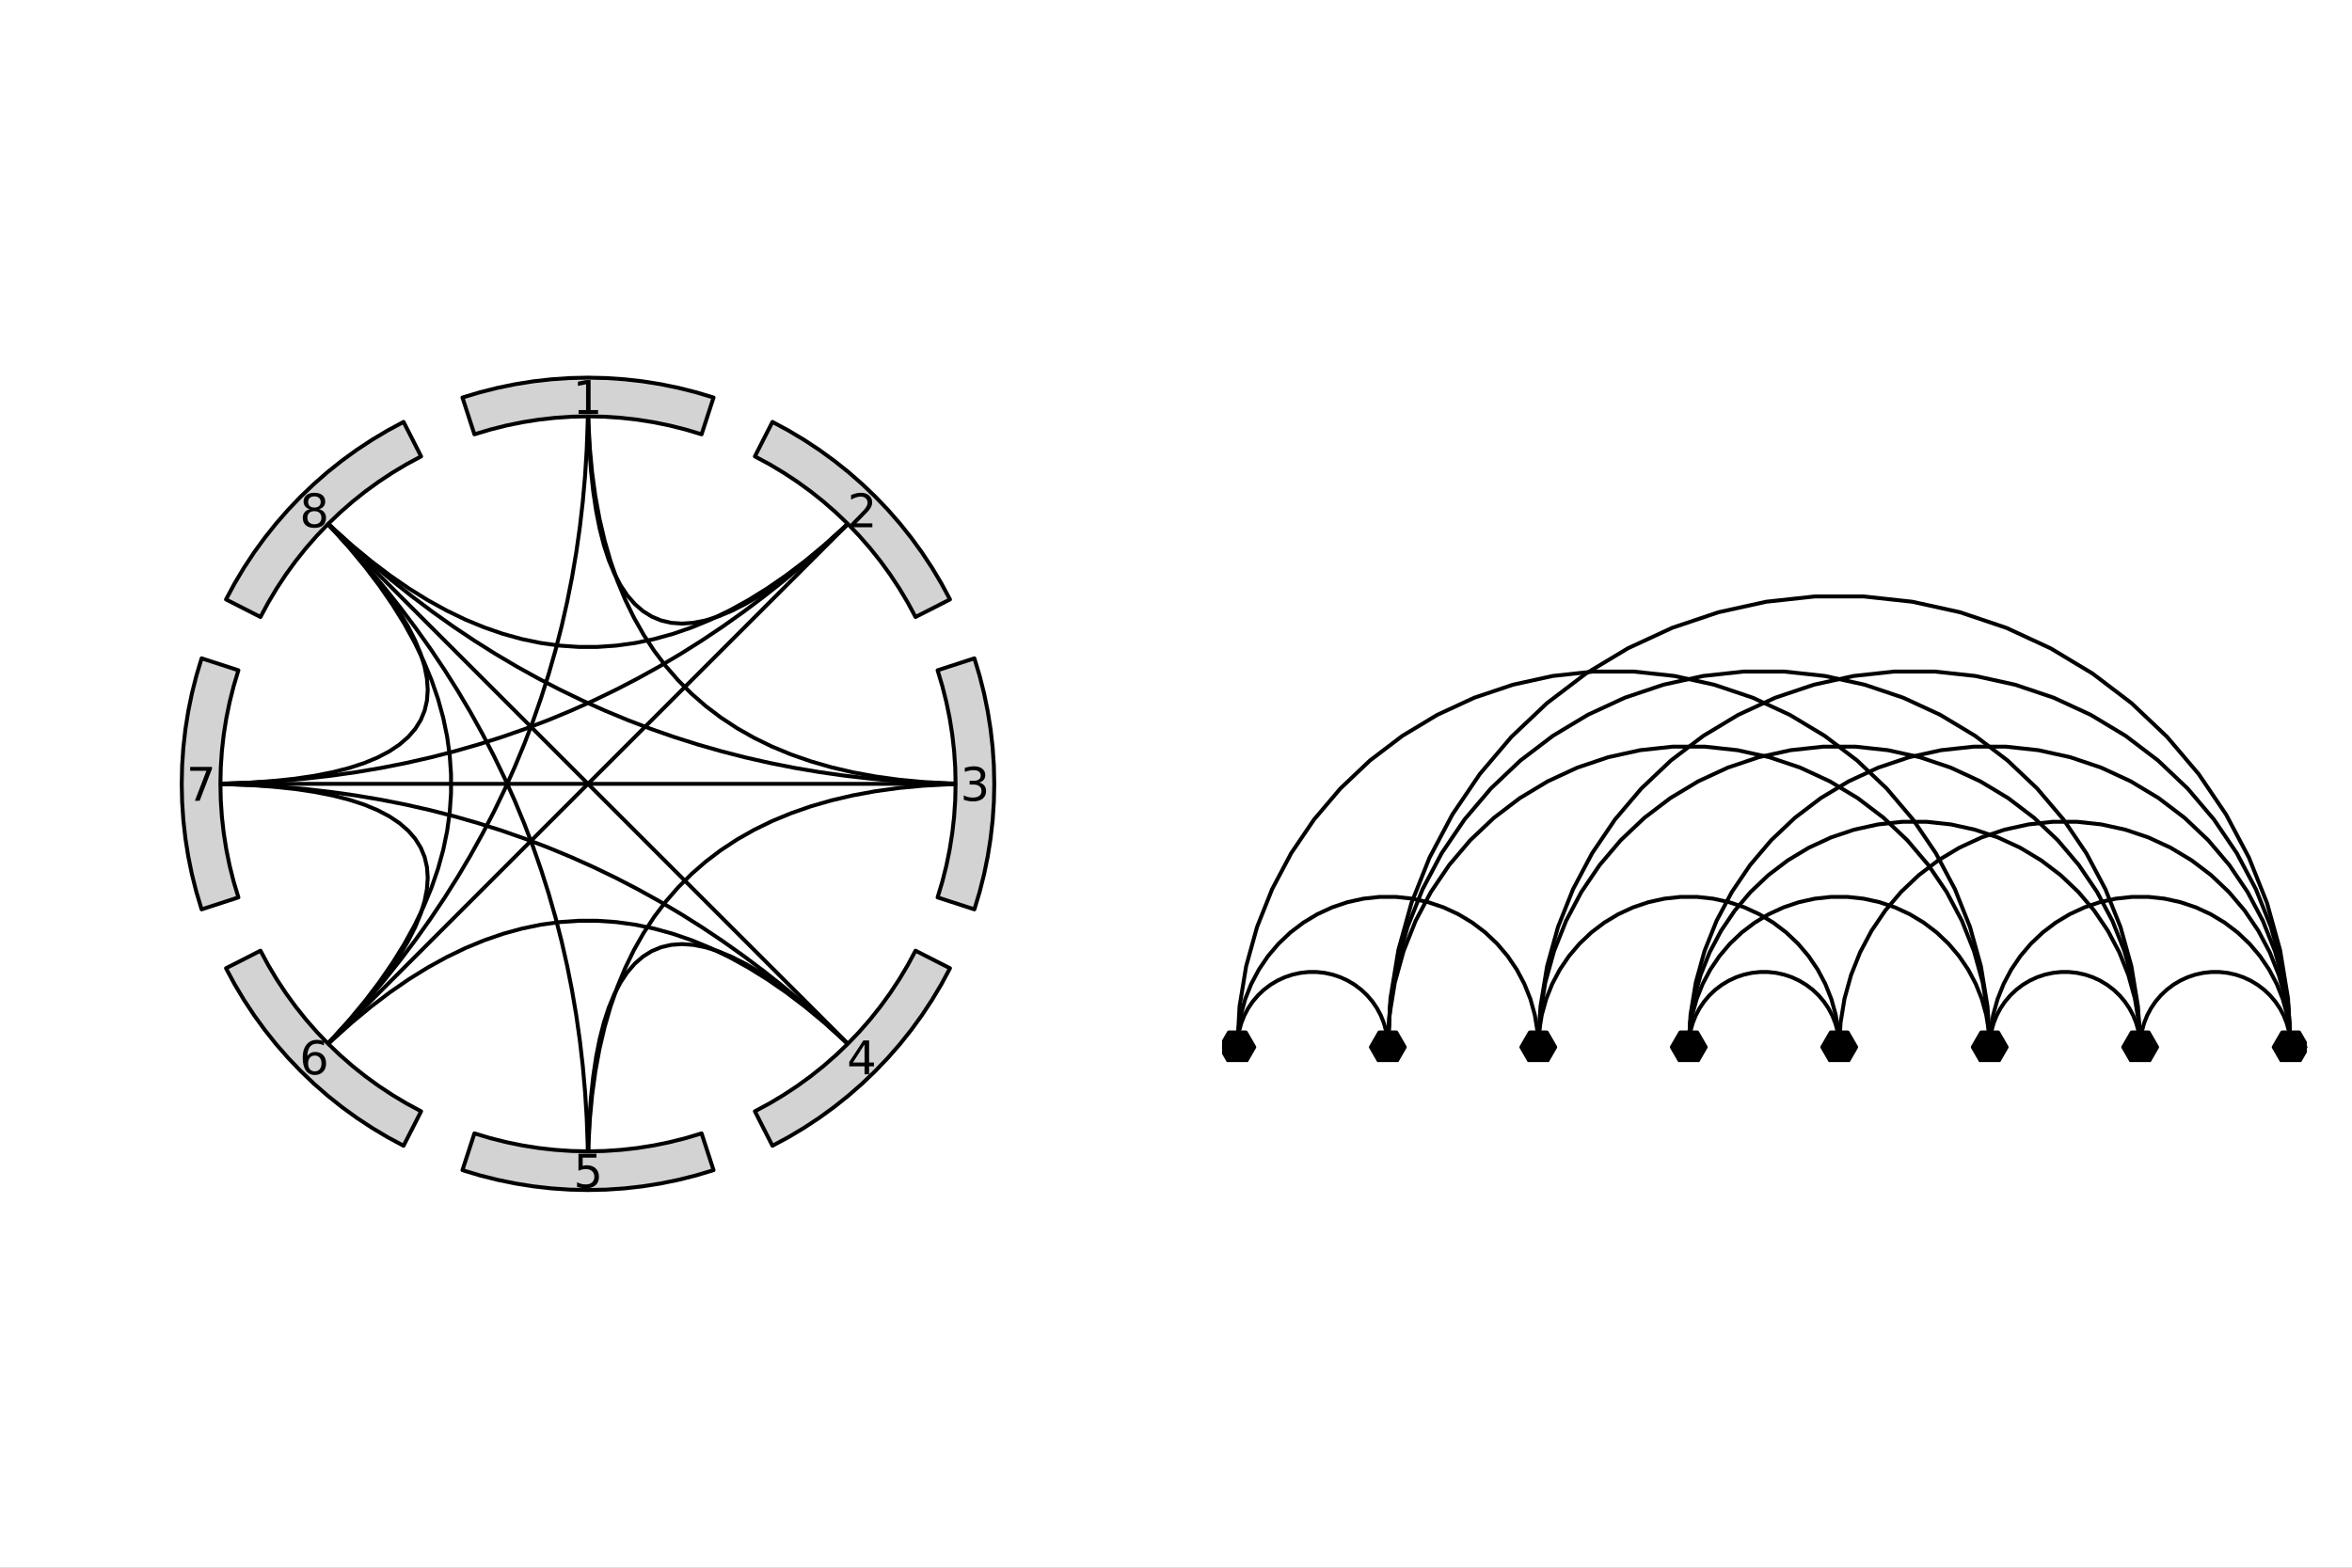 <?xml version="1.0" encoding="utf-8"?>
<svg xmlns="http://www.w3.org/2000/svg" xmlns:xlink="http://www.w3.org/1999/xlink" width="600" height="400" viewBox="0 0 2400 1600">
<rect x="0" y="0" width="2400" height="1600" fill="#808080" stroke="none"/>
<defs>
  <clipPath id="clip530">
    <rect x="0" y="0" width="2400" height="1600"/>
  </clipPath>
</defs>
<path clip-path="url(#clip530)" d="M0 1600 L2400 1600 L2400 0 L0 0  Z" fill="#ffffff" fill-rule="evenodd" fill-opacity="1"/>
<defs>
  <clipPath id="clip531">
    <rect x="1247" y="515" width="1107" height="569"/>
  </clipPath>
</defs>
<path clip-path="url(#clip530)" d="M47.244 1352.76 L1152.76 1352.76 L1152.76 247.244 L47.244 247.244  Z" fill="#ffffff" fill-rule="evenodd" fill-opacity="1"/>
<defs>
  <clipPath id="clip532">
    <rect x="47" y="247" width="1107" height="1107"/>
  </clipPath>
</defs>
<polyline clip-path="url(#clip532)" style="stroke:#000000; stroke-linecap:round; stroke-linejoin:round; stroke-width:4; stroke-opacity:1; fill:none" points="600,405.174 600.332,431.602 601.328,456.427 602.988,479.649 605.311,501.269 608.299,521.285 611.951,539.699 616.266,556.509 621.246,571.717 626.889,585.322 633.197,597.324 640.168,607.723 647.803,616.52 656.102,623.713 665.065,629.303 674.692,633.291 684.983,635.676 695.938,636.458 707.557,635.637 719.84,633.213 732.787,629.186 746.397,623.557 760.672,616.324 775.61,607.489 791.213,597.05 807.479,585.009 824.409,571.365 842.004,556.118 860.262,539.269 879.184,520.816 "/>
<polyline clip-path="url(#clip532)" style="stroke:#000000; stroke-linecap:round; stroke-linejoin:round; stroke-width:4; stroke-opacity:1; fill:none" points="600,405.174 600.469,431.934 601.878,457.755 604.225,482.637 607.512,506.58 611.737,529.584 616.901,551.65 623.004,572.776 630.046,592.963 638.027,612.211 646.947,630.521 656.806,647.891 667.604,664.323 679.341,679.815 692.016,694.369 705.631,707.984 720.185,720.659 735.677,732.396 752.109,743.194 769.479,753.053 787.789,761.973 807.037,769.954 827.224,776.996 848.35,783.099 870.416,788.263 893.42,792.488 917.363,795.775 942.245,798.122 968.066,799.531 994.826,800 "/>
<polyline clip-path="url(#clip532)" style="stroke:#000000; stroke-linecap:round; stroke-linejoin:round; stroke-width:4; stroke-opacity:1; fill:none" points="600,405.174 599.668,432.266 598.672,459.083 597.012,485.625 594.689,511.892 591.701,537.884 588.049,563.6 583.734,589.042 578.754,614.209 573.111,639.101 566.803,663.717 559.832,688.059 552.197,712.126 543.898,735.918 534.935,759.434 525.308,782.676 515.017,805.643 504.062,828.334 492.443,850.751 480.16,872.893 467.213,894.759 453.603,916.351 439.328,937.668 424.39,958.709 408.787,979.476 392.521,999.968 375.591,1020.18 357.996,1040.13 339.738,1059.79 320.816,1079.18 "/>
<polyline clip-path="url(#clip532)" style="stroke:#000000; stroke-linecap:round; stroke-linejoin:round; stroke-width:4; stroke-opacity:1; fill:none" points="879.184,520.816 859.93,540.07 840.676,559.324 821.422,578.578 802.168,597.832 782.914,617.086 763.66,636.34 744.405,655.595 725.151,674.849 705.897,694.103 686.643,713.357 667.389,732.611 648.135,751.865 628.881,771.119 609.627,790.373 590.373,809.627 571.119,828.881 551.865,848.135 532.611,867.389 513.357,886.643 494.103,905.897 474.849,925.151 455.595,944.405 436.34,963.66 417.086,982.914 397.832,1002.17 378.578,1021.42 359.324,1040.68 340.07,1059.93 320.816,1079.18 "/>
<polyline clip-path="url(#clip532)" style="stroke:#000000; stroke-linecap:round; stroke-linejoin:round; stroke-width:4; stroke-opacity:1; fill:none" points="879.184,520.816 859.792,539.738 840.126,557.996 820.184,575.591 799.968,592.521 779.476,608.787 758.709,624.39 737.668,639.328 716.351,653.603 694.759,667.213 672.893,680.16 650.751,692.443 628.334,704.062 605.643,715.017 582.676,725.308 559.434,734.935 535.918,743.898 512.126,752.197 488.059,759.832 463.717,766.803 439.101,773.111 414.209,778.754 389.042,783.734 363.6,788.049 337.884,791.701 311.892,794.689 285.625,797.012 259.083,798.672 232.266,799.668 205.174,800 "/>
<polyline clip-path="url(#clip532)" style="stroke:#000000; stroke-linecap:round; stroke-linejoin:round; stroke-width:4; stroke-opacity:1; fill:none" points="879.184,520.816 859.93,539.406 840.676,556.668 821.422,572.603 802.168,587.209 782.914,600.488 763.66,612.439 744.405,623.062 725.151,632.357 705.897,640.324 686.643,646.963 667.389,652.275 648.135,656.258 628.881,658.914 609.627,660.242 590.373,660.242 571.119,658.914 551.865,656.258 532.611,652.275 513.357,646.963 494.103,640.324 474.849,632.357 455.595,623.062 436.34,612.439 417.086,600.488 397.832,587.209 378.578,572.603 359.324,556.668 340.07,539.406 320.816,520.816 "/>
<polyline clip-path="url(#clip532)" style="stroke:#000000; stroke-linecap:round; stroke-linejoin:round; stroke-width:4; stroke-opacity:1; fill:none" points="994.826,800 968.066,800.469 942.245,801.878 917.363,804.225 893.42,807.512 870.416,811.737 848.35,816.901 827.224,823.004 807.037,830.046 787.789,838.027 769.479,846.947 752.109,856.806 735.677,867.604 720.185,879.341 705.631,892.016 692.016,905.631 679.341,920.185 667.604,935.677 656.806,952.109 646.947,969.479 638.027,987.789 630.046,1007.04 623.004,1027.22 616.901,1048.35 611.737,1070.42 607.512,1093.42 604.225,1117.36 601.878,1142.24 600.469,1168.07 600,1194.83 "/>
<polyline clip-path="url(#clip532)" style="stroke:#000000; stroke-linecap:round; stroke-linejoin:round; stroke-width:4; stroke-opacity:1; fill:none" points="994.826,800 967.596,800 940.367,800 913.138,800 885.908,800 858.679,800 831.45,800 804.22,800 776.991,800 749.761,800 722.532,800 695.303,800 668.073,800 640.844,800 613.615,800 586.385,800 559.156,800 531.927,800 504.697,800 477.468,800 450.239,800 423.009,800 395.78,800 368.55,800 341.321,800 314.092,800 286.862,800 259.633,800 232.404,800 205.174,800 "/>
<polyline clip-path="url(#clip532)" style="stroke:#000000; stroke-linecap:round; stroke-linejoin:round; stroke-width:4; stroke-opacity:1; fill:none" points="994.826,800 967.734,799.668 940.917,798.672 914.375,797.012 888.108,794.689 862.116,791.701 836.4,788.049 810.958,783.734 785.791,778.754 760.899,773.111 736.283,766.803 711.941,759.832 687.874,752.197 664.082,743.898 640.566,734.935 617.324,725.308 594.357,715.017 571.666,704.062 549.249,692.443 527.107,680.16 505.241,667.213 483.649,653.603 462.332,639.328 441.291,624.39 420.524,608.787 400.032,592.521 379.816,575.591 359.874,557.996 340.208,539.738 320.816,520.816 "/>
<polyline clip-path="url(#clip532)" style="stroke:#000000; stroke-linecap:round; stroke-linejoin:round; stroke-width:4; stroke-opacity:1; fill:none" points="879.184,1079.18 860.262,1060.73 842.004,1043.88 824.409,1028.63 807.479,1014.99 791.213,1002.95 775.61,992.511 760.672,983.676 746.397,976.443 732.787,970.814 719.84,966.787 707.557,964.363 695.938,963.542 684.983,964.324 674.692,966.709 665.065,970.697 656.102,976.287 647.803,983.48 640.168,992.277 633.197,1002.68 626.889,1014.68 621.246,1028.28 616.266,1043.49 611.951,1060.3 608.299,1078.71 605.311,1098.73 602.988,1120.35 601.328,1143.57 600.332,1168.4 600,1194.83 "/>
<polyline clip-path="url(#clip532)" style="stroke:#000000; stroke-linecap:round; stroke-linejoin:round; stroke-width:4; stroke-opacity:1; fill:none" points="879.184,1079.18 859.93,1060.59 840.676,1043.33 821.422,1027.4 802.168,1012.79 782.914,999.512 763.66,987.561 744.405,976.938 725.151,967.643 705.897,959.676 686.643,953.037 667.389,947.725 648.135,943.742 628.881,941.086 609.627,939.758 590.373,939.758 571.119,941.086 551.865,943.742 532.611,947.725 513.357,953.037 494.103,959.676 474.849,967.643 455.595,976.938 436.34,987.561 417.086,999.512 397.832,1012.79 378.578,1027.4 359.324,1043.33 340.07,1060.59 320.816,1079.18 "/>
<polyline clip-path="url(#clip532)" style="stroke:#000000; stroke-linecap:round; stroke-linejoin:round; stroke-width:4; stroke-opacity:1; fill:none" points="879.184,1079.18 859.792,1060.26 840.126,1042 820.184,1024.41 799.968,1007.48 779.476,991.213 758.709,975.61 737.668,960.672 716.351,946.397 694.759,932.787 672.893,919.84 650.751,907.557 628.334,895.938 605.643,884.983 582.676,874.692 559.434,865.065 535.918,856.102 512.126,847.803 488.059,840.168 463.717,833.197 439.101,826.889 414.209,821.246 389.042,816.266 363.6,811.951 337.884,808.299 311.892,805.311 285.625,802.988 259.083,801.328 232.266,800.332 205.174,800 "/>
<polyline clip-path="url(#clip532)" style="stroke:#000000; stroke-linecap:round; stroke-linejoin:round; stroke-width:4; stroke-opacity:1; fill:none" points="879.184,1079.18 859.93,1059.93 840.676,1040.68 821.422,1021.42 802.168,1002.17 782.914,982.914 763.66,963.66 744.405,944.405 725.151,925.151 705.897,905.897 686.643,886.643 667.389,867.389 648.135,848.135 628.881,828.881 609.627,809.627 590.373,790.373 571.119,771.119 551.865,751.865 532.611,732.611 513.357,713.357 494.103,694.103 474.849,674.849 455.595,655.595 436.34,636.34 417.086,617.086 397.832,597.832 378.578,578.578 359.324,559.324 340.07,540.07 320.816,520.816 "/>
<polyline clip-path="url(#clip532)" style="stroke:#000000; stroke-linecap:round; stroke-linejoin:round; stroke-width:4; stroke-opacity:1; fill:none" points="600,1194.83 599.668,1167.73 598.672,1140.92 597.012,1114.38 594.689,1088.11 591.701,1062.12 588.049,1036.4 583.734,1010.96 578.754,985.791 573.111,960.899 566.803,936.283 559.832,911.941 552.197,887.874 543.898,864.082 534.935,840.566 525.308,817.324 515.017,794.357 504.062,771.666 492.443,749.249 480.16,727.107 467.213,705.241 453.603,683.649 439.328,662.332 424.39,641.291 408.787,620.524 392.521,600.032 375.591,579.816 357.996,559.874 339.738,540.208 320.816,520.816 "/>
<polyline clip-path="url(#clip532)" style="stroke:#000000; stroke-linecap:round; stroke-linejoin:round; stroke-width:4; stroke-opacity:1; fill:none" points="320.816,1079.18 339.269,1060.26 356.118,1042 371.365,1024.41 385.009,1007.48 397.05,991.213 407.489,975.61 416.324,960.672 423.557,946.397 429.186,932.787 433.213,919.84 435.637,907.557 436.458,895.938 435.676,884.983 433.291,874.692 429.303,865.065 423.713,856.102 416.52,847.803 407.723,840.168 397.324,833.197 385.322,826.889 371.717,821.246 356.509,816.266 339.699,811.951 321.285,808.299 301.269,805.311 279.649,802.988 256.427,801.328 231.602,800.332 205.174,800 "/>
<polyline clip-path="url(#clip532)" style="stroke:#000000; stroke-linecap:round; stroke-linejoin:round; stroke-width:4; stroke-opacity:1; fill:none" points="320.816,1079.18 339.406,1059.93 356.668,1040.68 372.603,1021.42 387.209,1002.17 400.488,982.914 412.439,963.66 423.062,944.405 432.357,925.151 440.324,905.897 446.963,886.643 452.275,867.389 456.258,848.135 458.914,828.881 460.242,809.627 460.242,790.373 458.914,771.119 456.258,751.865 452.275,732.611 446.963,713.357 440.324,694.103 432.357,674.849 423.062,655.595 412.439,636.34 400.488,617.086 387.209,597.832 372.603,578.578 356.668,559.324 339.406,540.07 320.816,520.816 "/>
<polyline clip-path="url(#clip532)" style="stroke:#000000; stroke-linecap:round; stroke-linejoin:round; stroke-width:4; stroke-opacity:1; fill:none" points="205.174,800 231.602,799.668 256.427,798.672 279.649,797.012 301.269,794.689 321.285,791.701 339.699,788.049 356.509,783.734 371.717,778.754 385.322,773.111 397.324,766.803 407.723,759.832 416.52,752.197 423.713,743.898 429.303,734.935 433.291,725.308 435.676,715.017 436.458,704.062 435.637,692.443 433.213,680.16 429.186,667.213 423.557,653.603 416.324,639.328 407.489,624.39 397.05,608.787 385.009,592.521 371.365,575.591 356.118,557.996 339.269,539.738 320.816,520.816 "/>
<path clip-path="url(#clip532)" d="M471.892 405.723 L489.71 400.373 L507.75 395.827 L525.976 392.095 L544.351 389.185 L562.839 387.102 L581.401 385.851 L600 385.433 L618.599 385.851 L637.161 387.102 L655.649 389.185 L674.024 392.095 L692.25 395.827 L710.29 400.373 L728.108 405.723 L715.907 443.274 L699.786 438.433 L683.464 434.32 L666.974 430.943 L650.349 428.31 L633.622 426.426 L616.828 425.293 L600 424.916 L583.172 425.293 L566.378 426.426 L549.651 428.31 L533.026 430.943 L516.536 434.32 L500.214 438.433 L484.093 443.274 L471.892 405.723  Z" fill="#d3d3d3" fill-rule="evenodd" fill-opacity="1"/>
<polyline clip-path="url(#clip532)" style="stroke:#000000; stroke-linecap:round; stroke-linejoin:round; stroke-width:4; stroke-opacity:1; fill:none" points="471.892,405.723 489.71,400.373 507.75,395.827 525.976,392.095 544.351,389.185 562.839,387.102 581.401,385.851 600,385.433 618.599,385.851 637.161,387.102 655.649,389.185 674.024,392.095 692.25,395.827 710.29,400.373 728.108,405.723 715.907,443.274 699.786,438.433 683.464,434.32 666.974,430.943 650.349,428.31 633.622,426.426 616.828,425.293 600,424.916 583.172,425.293 566.378,426.426 549.651,428.31 533.026,430.943 516.536,434.32 500.214,438.433 484.093,443.274 471.892,405.723 "/>
<path clip-path="url(#clip532)" d="M788.209 430.618 L804.592 439.434 L820.563 448.976 L836.089 459.225 L851.141 470.16 L865.686 481.76 L879.696 494 L893.143 506.857 L906 520.304 L918.24 534.314 L929.84 548.859 L940.775 563.911 L951.024 579.437 L960.566 595.408 L969.382 611.791 L934.203 629.715 L926.226 614.893 L917.593 600.443 L908.32 586.395 L898.426 572.778 L887.932 559.618 L876.857 546.942 L865.225 534.775 L853.058 523.143 L840.382 512.068 L827.222 501.574 L813.605 491.68 L799.557 482.407 L785.107 473.774 L770.285 465.797 L788.209 430.618  Z" fill="#d3d3d3" fill-rule="evenodd" fill-opacity="1"/>
<polyline clip-path="url(#clip532)" style="stroke:#000000; stroke-linecap:round; stroke-linejoin:round; stroke-width:4; stroke-opacity:1; fill:none" points="788.209,430.618 804.592,439.434 820.563,448.976 836.089,459.225 851.141,470.16 865.686,481.76 879.696,494 893.143,506.857 906,520.304 918.24,534.314 929.84,548.859 940.775,563.911 951.024,579.437 960.566,595.408 969.382,611.791 934.203,629.715 926.226,614.893 917.593,600.443 908.32,586.395 898.426,572.778 887.932,559.618 876.857,546.942 865.225,534.775 853.058,523.143 840.382,512.068 827.222,501.574 813.605,491.68 799.557,482.407 785.107,473.774 770.285,465.797 788.209,430.618 "/>
<path clip-path="url(#clip532)" d="M994.277 671.892 L999.627 689.71 L1004.17 707.75 L1007.9 725.976 L1010.81 744.351 L1012.9 762.839 L1014.15 781.401 L1014.57 800 L1014.15 818.599 L1012.9 837.161 L1010.81 855.649 L1007.9 874.024 L1004.17 892.25 L999.627 910.29 L994.277 928.108 L956.726 915.907 L961.567 899.786 L965.68 883.464 L969.057 866.974 L971.69 850.349 L973.574 833.622 L974.707 816.828 L975.084 800 L974.707 783.172 L973.574 766.378 L971.69 749.651 L969.057 733.026 L965.68 716.536 L961.567 700.214 L956.726 684.093 L994.277 671.892  Z" fill="#d3d3d3" fill-rule="evenodd" fill-opacity="1"/>
<polyline clip-path="url(#clip532)" style="stroke:#000000; stroke-linecap:round; stroke-linejoin:round; stroke-width:4; stroke-opacity:1; fill:none" points="994.277,671.892 999.627,689.71 1004.17,707.75 1007.9,725.976 1010.81,744.351 1012.9,762.839 1014.15,781.401 1014.57,800 1014.15,818.599 1012.9,837.161 1010.81,855.649 1007.9,874.024 1004.17,892.25 999.627,910.29 994.277,928.108 956.726,915.907 961.567,899.786 965.68,883.464 969.057,866.974 971.69,850.349 973.574,833.622 974.707,816.828 975.084,800 974.707,783.172 973.574,766.378 971.69,749.651 969.057,733.026 965.68,716.536 961.567,700.214 956.726,684.093 994.277,671.892 "/>
<path clip-path="url(#clip532)" d="M969.382 988.209 L960.566 1004.59 L951.024 1020.56 L940.775 1036.09 L929.84 1051.14 L918.24 1065.69 L906 1079.7 L893.143 1093.14 L879.696 1106 L865.686 1118.24 L851.141 1129.84 L836.089 1140.77 L820.563 1151.02 L804.592 1160.57 L788.209 1169.38 L770.285 1134.2 L785.107 1126.23 L799.557 1117.59 L813.605 1108.32 L827.222 1098.43 L840.382 1087.93 L853.058 1076.86 L865.225 1065.22 L876.857 1053.06 L887.932 1040.38 L898.426 1027.22 L908.32 1013.6 L917.593 999.557 L926.226 985.107 L934.203 970.285 L969.382 988.209  Z" fill="#d3d3d3" fill-rule="evenodd" fill-opacity="1"/>
<polyline clip-path="url(#clip532)" style="stroke:#000000; stroke-linecap:round; stroke-linejoin:round; stroke-width:4; stroke-opacity:1; fill:none" points="969.382,988.209 960.566,1004.59 951.024,1020.56 940.775,1036.09 929.84,1051.14 918.24,1065.69 906,1079.7 893.143,1093.14 879.696,1106 865.686,1118.24 851.141,1129.84 836.089,1140.77 820.563,1151.02 804.592,1160.57 788.209,1169.38 770.285,1134.2 785.107,1126.23 799.557,1117.59 813.605,1108.32 827.222,1098.43 840.382,1087.93 853.058,1076.86 865.225,1065.22 876.857,1053.06 887.932,1040.38 898.426,1027.22 908.32,1013.6 917.593,999.557 926.226,985.107 934.203,970.285 969.382,988.209 "/>
<path clip-path="url(#clip532)" d="M728.108 1194.28 L710.29 1199.63 L692.25 1204.17 L674.024 1207.9 L655.649 1210.81 L637.161 1212.9 L618.599 1214.15 L600 1214.57 L581.401 1214.15 L562.839 1212.9 L544.351 1210.81 L525.976 1207.9 L507.75 1204.17 L489.71 1199.63 L471.892 1194.28 L484.093 1156.73 L500.214 1161.57 L516.536 1165.68 L533.026 1169.06 L549.651 1171.69 L566.378 1173.57 L583.172 1174.71 L600 1175.08 L616.828 1174.71 L633.622 1173.57 L650.349 1171.69 L666.974 1169.06 L683.464 1165.68 L699.786 1161.57 L715.907 1156.73 L728.108 1194.28  Z" fill="#d3d3d3" fill-rule="evenodd" fill-opacity="1"/>
<polyline clip-path="url(#clip532)" style="stroke:#000000; stroke-linecap:round; stroke-linejoin:round; stroke-width:4; stroke-opacity:1; fill:none" points="728.108,1194.28 710.29,1199.63 692.25,1204.17 674.024,1207.9 655.649,1210.81 637.161,1212.9 618.599,1214.15 600,1214.57 581.401,1214.15 562.839,1212.9 544.351,1210.81 525.976,1207.9 507.75,1204.17 489.71,1199.63 471.892,1194.28 484.093,1156.73 500.214,1161.57 516.536,1165.68 533.026,1169.06 549.651,1171.69 566.378,1173.57 583.172,1174.71 600,1175.08 616.828,1174.71 633.622,1173.57 650.349,1171.69 666.974,1169.06 683.464,1165.68 699.786,1161.57 715.907,1156.73 728.108,1194.28 "/>
<path clip-path="url(#clip532)" d="M411.791 1169.38 L395.408 1160.57 L379.437 1151.02 L363.911 1140.77 L348.859 1129.84 L334.314 1118.24 L320.304 1106 L306.857 1093.14 L294 1079.7 L281.76 1065.69 L270.16 1051.14 L259.225 1036.09 L248.976 1020.56 L239.434 1004.59 L230.618 988.209 L265.797 970.285 L273.774 985.107 L282.407 999.557 L291.68 1013.6 L301.574 1027.22 L312.068 1040.38 L323.143 1053.06 L334.775 1065.22 L346.942 1076.86 L359.618 1087.93 L372.778 1098.43 L386.395 1108.32 L400.443 1117.59 L414.893 1126.23 L429.715 1134.2 L411.791 1169.38  Z" fill="#d3d3d3" fill-rule="evenodd" fill-opacity="1"/>
<polyline clip-path="url(#clip532)" style="stroke:#000000; stroke-linecap:round; stroke-linejoin:round; stroke-width:4; stroke-opacity:1; fill:none" points="411.791,1169.38 395.408,1160.57 379.437,1151.02 363.911,1140.77 348.859,1129.84 334.314,1118.24 320.304,1106 306.857,1093.14 294,1079.7 281.76,1065.69 270.16,1051.14 259.225,1036.09 248.976,1020.56 239.434,1004.59 230.618,988.209 265.797,970.285 273.774,985.107 282.407,999.557 291.68,1013.6 301.574,1027.22 312.068,1040.38 323.143,1053.06 334.775,1065.22 346.942,1076.86 359.618,1087.93 372.778,1098.43 386.395,1108.32 400.443,1117.59 414.893,1126.23 429.715,1134.2 411.791,1169.38 "/>
<path clip-path="url(#clip532)" d="M205.723 928.108 L200.373 910.29 L195.827 892.25 L192.095 874.024 L189.185 855.649 L187.102 837.161 L185.851 818.599 L185.433 800 L185.851 781.401 L187.102 762.839 L189.185 744.351 L192.095 725.976 L195.827 707.75 L200.373 689.71 L205.723 671.892 L243.274 684.093 L238.433 700.214 L234.32 716.536 L230.943 733.026 L228.31 749.651 L226.426 766.378 L225.293 783.172 L224.916 800 L225.293 816.828 L226.426 833.622 L228.31 850.349 L230.943 866.974 L234.32 883.464 L238.433 899.786 L243.274 915.907 L205.723 928.108  Z" fill="#d3d3d3" fill-rule="evenodd" fill-opacity="1"/>
<polyline clip-path="url(#clip532)" style="stroke:#000000; stroke-linecap:round; stroke-linejoin:round; stroke-width:4; stroke-opacity:1; fill:none" points="205.723,928.108 200.373,910.29 195.827,892.25 192.095,874.024 189.185,855.649 187.102,837.161 185.851,818.599 185.433,800 185.851,781.401 187.102,762.839 189.185,744.351 192.095,725.976 195.827,707.75 200.373,689.71 205.723,671.892 243.274,684.093 238.433,700.214 234.32,716.536 230.943,733.026 228.31,749.651 226.426,766.378 225.293,783.172 224.916,800 225.293,816.828 226.426,833.622 228.31,850.349 230.943,866.974 234.32,883.464 238.433,899.786 243.274,915.907 205.723,928.108 "/>
<path clip-path="url(#clip532)" d="M230.618 611.791 L239.434 595.408 L248.976 579.437 L259.225 563.911 L270.16 548.859 L281.76 534.314 L294 520.304 L306.857 506.857 L320.304 494 L334.314 481.76 L348.859 470.16 L363.911 459.225 L379.437 448.976 L395.408 439.434 L411.791 430.618 L429.715 465.797 L414.893 473.774 L400.443 482.407 L386.395 491.68 L372.778 501.574 L359.618 512.068 L346.942 523.143 L334.775 534.775 L323.143 546.942 L312.068 559.618 L301.574 572.778 L291.68 586.395 L282.407 600.443 L273.774 614.893 L265.797 629.715 L230.618 611.791  Z" fill="#d3d3d3" fill-rule="evenodd" fill-opacity="1"/>
<polyline clip-path="url(#clip532)" style="stroke:#000000; stroke-linecap:round; stroke-linejoin:round; stroke-width:4; stroke-opacity:1; fill:none" points="230.618,611.791 239.434,595.408 248.976,579.437 259.225,563.911 270.16,548.859 281.76,534.314 294,520.304 306.857,506.857 320.304,494 334.314,481.76 348.859,470.16 363.911,459.225 379.437,448.976 395.408,439.434 411.791,430.618 429.715,465.797 414.893,473.774 400.443,482.407 386.395,491.68 372.778,501.574 359.618,512.068 346.942,523.143 334.775,534.775 323.143,546.942 312.068,559.618 301.574,572.778 291.68,586.395 282.407,600.443 273.774,614.893 265.797,629.715 230.618,611.791 "/>
<circle clip-path="url(#clip532)" style="fill:#009af9; stroke:none; fill-opacity:0" cx="600" cy="405.174" r="2"/>
<circle clip-path="url(#clip532)" style="fill:#009af9; stroke:none; fill-opacity:0" cx="879.184" cy="520.816" r="2"/>
<circle clip-path="url(#clip532)" style="fill:#009af9; stroke:none; fill-opacity:0" cx="994.826" cy="800" r="2"/>
<circle clip-path="url(#clip532)" style="fill:#009af9; stroke:none; fill-opacity:0" cx="879.184" cy="1079.18" r="2"/>
<circle clip-path="url(#clip532)" style="fill:#009af9; stroke:none; fill-opacity:0" cx="600" cy="1194.83" r="2"/>
<circle clip-path="url(#clip532)" style="fill:#009af9; stroke:none; fill-opacity:0" cx="320.816" cy="1079.18" r="2"/>
<circle clip-path="url(#clip532)" style="fill:#009af9; stroke:none; fill-opacity:0" cx="205.174" cy="800" r="2"/>
<circle clip-path="url(#clip532)" style="fill:#009af9; stroke:none; fill-opacity:0" cx="320.816" cy="520.816" r="2"/>
<path clip-path="url(#clip530)" d="M590.382 418.519 L598.021 418.519 L598.021 392.154 L589.711 393.82 L589.711 389.561 L597.975 387.894 L602.65 387.894 L602.65 418.519 L610.289 418.519 L610.289 422.454 L590.382 422.454 L590.382 418.519 Z" fill="#000000" fill-rule="nonzero" fill-opacity="1" /><path clip-path="url(#clip530)" d="M873.837 534.161 L890.156 534.161 L890.156 538.096 L868.212 538.096 L868.212 534.161 Q870.874 531.406 875.457 526.777 Q880.064 522.124 881.244 520.781 Q883.489 518.258 884.369 516.522 Q885.272 514.763 885.272 513.073 Q885.272 510.318 883.327 508.582 Q881.406 506.846 878.304 506.846 Q876.105 506.846 873.652 507.61 Q871.221 508.374 868.443 509.925 L868.443 505.203 Q871.267 504.069 873.721 503.49 Q876.175 502.911 878.212 502.911 Q883.582 502.911 886.776 505.596 Q889.971 508.281 889.971 512.772 Q889.971 514.902 889.161 516.823 Q888.374 518.721 886.267 521.314 Q885.688 521.985 882.587 525.203 Q879.485 528.397 873.837 534.161 Z" fill="#000000" fill-rule="nonzero" fill-opacity="1" /><path clip-path="url(#clip530)" d="M999.073 798.646 Q1002.43 799.363 1004.3 801.632 Q1006.2 803.9 1006.2 807.234 Q1006.2 812.349 1002.68 815.15 Q999.166 817.951 992.684 817.951 Q990.509 817.951 988.194 817.511 Q985.902 817.095 983.448 816.238 L983.448 811.724 Q985.393 812.859 987.708 813.437 Q990.022 814.016 992.546 814.016 Q996.944 814.016 999.235 812.28 Q1001.55 810.544 1001.55 807.234 Q1001.55 804.178 999.397 802.465 Q997.268 800.729 993.448 800.729 L989.421 800.729 L989.421 796.887 L993.634 796.887 Q997.083 796.887 998.911 795.521 Q1000.74 794.132 1000.74 791.539 Q1000.74 788.877 998.842 787.465 Q996.967 786.03 993.448 786.03 Q991.527 786.03 989.328 786.447 Q987.129 786.863 984.49 787.743 L984.49 783.576 Q987.152 782.836 989.467 782.465 Q991.805 782.095 993.865 782.095 Q999.189 782.095 1002.29 784.526 Q1005.39 786.933 1005.39 791.053 Q1005.39 793.924 1003.75 795.914 Q1002.11 797.882 999.073 798.646 Z" fill="#000000" fill-rule="nonzero" fill-opacity="1" /><path clip-path="url(#clip530)" d="M882.193 1065.98 L870.388 1084.43 L882.193 1084.43 L882.193 1065.98 M880.966 1061.9 L886.846 1061.9 L886.846 1084.43 L891.776 1084.43 L891.776 1088.32 L886.846 1088.32 L886.846 1096.46 L882.193 1096.46 L882.193 1088.32 L866.591 1088.32 L866.591 1083.8 L880.966 1061.9 Z" fill="#000000" fill-rule="nonzero" fill-opacity="1" /><path clip-path="url(#clip530)" d="M590.278 1177.55 L608.634 1177.55 L608.634 1181.48 L594.56 1181.48 L594.56 1189.95 Q595.579 1189.61 596.597 1189.44 Q597.616 1189.26 598.634 1189.26 Q604.421 1189.26 607.801 1192.43 Q611.18 1195.6 611.18 1201.02 Q611.18 1206.6 607.708 1209.7 Q604.236 1212.78 597.917 1212.78 Q595.741 1212.78 593.472 1212.41 Q591.227 1212.04 588.82 1211.3 L588.82 1206.6 Q590.903 1207.73 593.125 1208.29 Q595.347 1208.84 597.824 1208.84 Q601.829 1208.84 604.167 1206.74 Q606.505 1204.63 606.505 1201.02 Q606.505 1197.41 604.167 1195.3 Q601.829 1193.19 597.824 1193.19 Q595.949 1193.19 594.074 1193.61 Q592.222 1194.03 590.278 1194.91 L590.278 1177.55 Z" fill="#000000" fill-rule="nonzero" fill-opacity="1" /><path clip-path="url(#clip530)" d="M321.221 1077.32 Q318.073 1077.32 316.221 1079.47 Q314.393 1081.63 314.393 1085.38 Q314.393 1089.1 316.221 1091.28 Q318.073 1093.43 321.221 1093.43 Q324.369 1093.43 326.198 1091.28 Q328.05 1089.1 328.05 1085.38 Q328.05 1081.63 326.198 1079.47 Q324.369 1077.32 321.221 1077.32 M330.504 1062.67 L330.504 1066.93 Q328.744 1066.09 326.939 1065.65 Q325.156 1065.21 323.397 1065.21 Q318.768 1065.21 316.314 1068.34 Q313.883 1071.46 313.536 1077.78 Q314.902 1075.77 316.962 1074.7 Q319.022 1073.62 321.499 1073.62 Q326.707 1073.62 329.717 1076.79 Q332.749 1079.94 332.749 1085.38 Q332.749 1090.7 329.601 1093.92 Q326.453 1097.14 321.221 1097.14 Q315.226 1097.14 312.055 1092.55 Q308.883 1087.95 308.883 1079.22 Q308.883 1071.02 312.772 1066.16 Q316.661 1061.28 323.212 1061.28 Q324.971 1061.28 326.754 1061.63 Q328.559 1061.97 330.504 1062.67 Z" fill="#000000" fill-rule="nonzero" fill-opacity="1" /><path clip-path="url(#clip530)" d="M194.063 782.72 L216.285 782.72 L216.285 784.711 L203.739 817.28 L198.855 817.28 L210.66 786.655 L194.063 786.655 L194.063 782.72 Z" fill="#000000" fill-rule="nonzero" fill-opacity="1" /><path clip-path="url(#clip530)" d="M320.816 521.684 Q317.483 521.684 315.562 523.467 Q313.663 525.249 313.663 528.374 Q313.663 531.499 315.562 533.281 Q317.483 535.064 320.816 535.064 Q324.149 535.064 326.071 533.281 Q327.992 531.476 327.992 528.374 Q327.992 525.249 326.071 523.467 Q324.173 521.684 320.816 521.684 M316.14 519.693 Q313.131 518.953 311.441 516.893 Q309.775 514.832 309.775 511.869 Q309.775 507.726 312.714 505.319 Q315.677 502.911 320.816 502.911 Q325.978 502.911 328.918 505.319 Q331.858 507.726 331.858 511.869 Q331.858 514.832 330.168 516.893 Q328.501 518.953 325.515 519.693 Q328.895 520.48 330.77 522.772 Q332.668 525.064 332.668 528.374 Q332.668 533.397 329.589 536.082 Q326.534 538.767 320.816 538.767 Q315.099 538.767 312.02 536.082 Q308.964 533.397 308.964 528.374 Q308.964 525.064 310.862 522.772 Q312.761 520.48 316.14 519.693 M314.427 512.309 Q314.427 514.994 316.094 516.499 Q317.784 518.004 320.816 518.004 Q323.825 518.004 325.515 516.499 Q327.228 514.994 327.228 512.309 Q327.228 509.624 325.515 508.119 Q323.825 506.615 320.816 506.615 Q317.784 506.615 316.094 508.119 Q314.427 509.624 314.427 512.309 Z" fill="#000000" fill-rule="nonzero" fill-opacity="1" /><path clip-path="url(#clip530)" d="M1247.24 1084.06 L2352.76 1084.06 L2352.76 515.945 L1247.24 515.945  Z" fill="#ffffff" fill-rule="evenodd" fill-opacity="1"/>
<polyline clip-path="url(#clip531)" style="stroke:#000000; stroke-linecap:round; stroke-linejoin:round; stroke-width:4; stroke-opacity:1; fill:none" points="1416.14,1068.7 1415.69,1060.4 1414.35,1052.2 1412.12,1044.19 1409.05,1036.47 1405.15,1029.12 1400.49,1022.24 1395.11,1015.9 1389.07,1010.19 1382.45,1005.16 1375.33,1000.87 1367.79,997.382 1359.91,994.727 1351.79,992.94 1343.53,992.042 1335.21,992.042 1326.95,992.94 1318.83,994.727 1310.95,997.382 1303.41,1000.87 1296.29,1005.16 1289.67,1010.19 1283.63,1015.9 1278.25,1022.24 1273.59,1029.12 1269.69,1036.47 1266.62,1044.19 1264.39,1052.2 1263.05,1060.4 1262.6,1068.7 "/>
<polyline clip-path="url(#clip531)" style="stroke:#000000; stroke-linecap:round; stroke-linejoin:round; stroke-width:4; stroke-opacity:1; fill:none" points="1569.69,1068.7 1568.78,1052.1 1566.1,1035.69 1561.65,1019.67 1555.49,1004.23 1547.71,989.541 1538.38,975.78 1527.61,963.109 1515.54,951.676 1502.31,941.615 1488.06,933.043 1472.97,926.063 1457.22,920.754 1440.98,917.18 1424.45,915.383 1407.83,915.383 1391.3,917.18 1375.06,920.754 1359.31,926.063 1344.22,933.043 1329.98,941.615 1316.74,951.676 1304.67,963.109 1293.91,975.78 1284.58,989.541 1276.79,1004.23 1270.64,1019.67 1266.19,1035.69 1263.5,1052.1 1262.6,1068.7 "/>
<polyline clip-path="url(#clip531)" style="stroke:#000000; stroke-linecap:round; stroke-linejoin:round; stroke-width:4; stroke-opacity:1; fill:none" points="2030.31,1068.7 2028.06,1027.2 2021.34,986.183 2010.22,946.134 1994.84,907.523 1975.37,870.801 1952.04,836.4 1925.14,804.722 1894.96,776.139 1861.87,750.986 1826.26,729.557 1788.54,712.105 1749.15,698.834 1708.56,689.899 1667.24,685.405 1625.68,685.405 1584.36,689.899 1543.76,698.834 1504.38,712.105 1466.65,729.557 1431.04,750.986 1397.95,776.139 1367.78,804.722 1340.87,836.4 1317.54,870.801 1298.08,907.523 1282.69,946.134 1271.57,986.183 1264.85,1027.2 1262.6,1068.7 "/>
<polyline clip-path="url(#clip531)" style="stroke:#000000; stroke-linecap:round; stroke-linejoin:round; stroke-width:4; stroke-opacity:1; fill:none" points="2030.31,1068.7 2028.51,1035.5 2023.14,1002.69 2014.24,970.648 2001.93,939.758 1986.36,910.381 1967.7,882.86 1946.17,857.517 1922.03,834.651 1895.56,814.529 1867.07,797.386 1836.89,783.424 1805.38,772.807 1772.91,765.66 1739.85,762.065 1706.6,762.065 1673.55,765.66 1641.07,772.807 1609.56,783.424 1579.39,797.386 1550.9,814.529 1524.42,834.651 1500.28,857.517 1478.76,882.86 1460.1,910.381 1444.52,939.758 1432.22,970.648 1423.32,1002.69 1417.94,1035.5 1416.14,1068.7 "/>
<polyline clip-path="url(#clip531)" style="stroke:#000000; stroke-linecap:round; stroke-linejoin:round; stroke-width:4; stroke-opacity:1; fill:none" points="2183.86,1068.7 2181.61,1027.2 2174.88,986.183 2163.76,946.134 2148.38,907.523 2128.91,870.801 2105.59,836.4 2078.68,804.722 2048.5,776.139 2015.42,750.986 1979.8,729.557 1942.08,712.105 1902.69,698.834 1862.1,689.899 1820.78,685.405 1779.22,685.405 1737.9,689.899 1697.31,698.834 1657.92,712.105 1620.2,729.557 1584.58,750.986 1551.5,776.139 1521.32,804.722 1494.41,836.4 1471.09,870.801 1451.62,907.523 1436.24,946.134 1425.12,986.183 1418.39,1027.2 1416.14,1068.7 "/>
<polyline clip-path="url(#clip531)" style="stroke:#000000; stroke-linecap:round; stroke-linejoin:round; stroke-width:4; stroke-opacity:1; fill:none" points="2337.4,1068.7 2334.7,1018.9 2326.63,969.679 2313.29,921.621 2294.83,875.287 2271.47,831.221 2243.48,789.939 2211.19,751.926 2174.98,717.626 2135.27,687.442 2092.53,661.729 2047.27,640.786 2000,624.861 1951.29,614.139 1901.71,608.746 1851.83,608.746 1802.25,614.139 1753.54,624.861 1706.27,640.786 1661.01,661.729 1618.27,687.442 1578.57,717.626 1542.36,751.926 1510.07,789.939 1482.08,831.221 1458.72,875.287 1440.25,921.621 1426.91,969.679 1418.84,1018.9 1416.14,1068.7 "/>
<polyline clip-path="url(#clip531)" style="stroke:#000000; stroke-linecap:round; stroke-linejoin:round; stroke-width:4; stroke-opacity:1; fill:none" points="1876.77,1068.7 1875.87,1052.1 1873.18,1035.69 1868.73,1019.67 1862.58,1004.23 1854.79,989.541 1845.46,975.78 1834.7,963.109 1822.63,951.676 1809.39,941.615 1795.15,933.043 1780.06,926.063 1764.31,920.754 1748.07,917.18 1731.54,915.383 1714.92,915.383 1698.39,917.18 1682.15,920.754 1666.4,926.063 1651.31,933.043 1637.06,941.615 1623.83,951.676 1611.76,963.109 1600.99,975.78 1591.66,989.541 1583.88,1004.23 1577.72,1019.67 1573.27,1035.69 1570.59,1052.1 1569.69,1068.7 "/>
<polyline clip-path="url(#clip531)" style="stroke:#000000; stroke-linecap:round; stroke-linejoin:round; stroke-width:4; stroke-opacity:1; fill:none" points="2183.86,1068.7 2182.06,1035.5 2176.68,1002.69 2167.78,970.648 2155.48,939.758 2139.9,910.381 2121.24,882.86 2099.72,857.517 2075.58,834.651 2049.1,814.529 2020.61,797.386 1990.44,783.424 1958.93,772.807 1926.45,765.66 1893.4,762.065 1860.15,762.065 1827.09,765.66 1794.62,772.807 1763.11,783.424 1732.93,797.386 1704.44,814.529 1677.97,834.651 1653.83,857.517 1632.3,882.86 1613.64,910.381 1598.07,939.758 1585.76,970.648 1576.86,1002.69 1571.49,1035.5 1569.69,1068.7 "/>
<polyline clip-path="url(#clip531)" style="stroke:#000000; stroke-linecap:round; stroke-linejoin:round; stroke-width:4; stroke-opacity:1; fill:none" points="2337.4,1068.7 2335.15,1027.2 2328.43,986.183 2317.31,946.134 2301.92,907.523 2282.46,870.801 2259.13,836.4 2232.22,804.722 2202.05,776.139 2168.96,750.986 2133.35,729.557 2095.62,712.105 2056.24,698.834 2015.64,689.899 1974.32,685.405 1932.76,685.405 1891.44,689.899 1850.85,698.834 1811.46,712.105 1773.74,729.557 1738.13,750.986 1705.04,776.139 1674.86,804.722 1647.96,836.4 1624.63,870.801 1605.16,907.523 1589.78,946.134 1578.66,986.183 1571.94,1027.2 1569.69,1068.7 "/>
<polyline clip-path="url(#clip531)" style="stroke:#000000; stroke-linecap:round; stroke-linejoin:round; stroke-width:4; stroke-opacity:1; fill:none" points="1876.77,1068.7 1876.32,1060.4 1874.98,1052.2 1872.75,1044.19 1869.68,1036.47 1865.78,1029.12 1861.12,1022.24 1855.74,1015.9 1849.7,1010.19 1843.08,1005.16 1835.96,1000.87 1828.42,997.382 1820.54,994.727 1812.42,992.94 1804.16,992.042 1795.84,992.042 1787.58,992.94 1779.46,994.727 1771.58,997.382 1764.04,1000.87 1756.92,1005.16 1750.3,1010.19 1744.26,1015.9 1738.88,1022.24 1734.22,1029.12 1730.32,1036.47 1727.25,1044.19 1725.02,1052.2 1723.68,1060.4 1723.23,1068.7 "/>
<polyline clip-path="url(#clip531)" style="stroke:#000000; stroke-linecap:round; stroke-linejoin:round; stroke-width:4; stroke-opacity:1; fill:none" points="2030.31,1068.7 2029.41,1052.1 2026.73,1035.69 2022.28,1019.67 2016.12,1004.23 2008.34,989.541 1999.01,975.78 1988.24,963.109 1976.17,951.676 1962.94,941.615 1948.69,933.043 1933.6,926.063 1917.85,920.754 1901.61,917.18 1885.08,915.383 1868.46,915.383 1851.93,917.18 1835.69,920.754 1819.94,926.063 1804.85,933.043 1790.61,941.615 1777.37,951.676 1765.3,963.109 1754.54,975.78 1745.21,989.541 1737.42,1004.23 1731.27,1019.67 1726.82,1035.69 1724.13,1052.1 1723.23,1068.7 "/>
<polyline clip-path="url(#clip531)" style="stroke:#000000; stroke-linecap:round; stroke-linejoin:round; stroke-width:4; stroke-opacity:1; fill:none" points="2183.86,1068.7 2182.51,1043.8 2178.47,1019.19 2171.8,995.161 2162.57,971.994 2150.89,949.961 2136.9,929.32 2120.75,910.313 2102.65,893.163 2082.79,878.072 2061.42,865.215 2038.79,854.744 2015.16,846.781 1990.8,841.42 1966.01,838.724 1941.07,838.724 1916.28,841.42 1891.93,846.781 1868.29,854.744 1845.66,865.215 1824.29,878.072 1804.44,893.163 1786.34,910.313 1770.19,929.32 1756.2,949.961 1744.52,971.994 1735.28,995.161 1728.61,1019.19 1724.58,1043.8 1723.23,1068.7 "/>
<polyline clip-path="url(#clip531)" style="stroke:#000000; stroke-linecap:round; stroke-linejoin:round; stroke-width:4; stroke-opacity:1; fill:none" points="2337.4,1068.7 2335.6,1035.5 2330.22,1002.69 2321.33,970.648 2309.02,939.758 2293.44,910.381 2274.78,882.86 2253.26,857.517 2229.12,834.651 2202.65,814.529 2174.16,797.386 2143.98,783.424 2112.47,772.807 2080,765.66 2046.94,762.065 2013.69,762.065 1980.63,765.66 1948.16,772.807 1916.65,783.424 1886.47,797.386 1857.98,814.529 1831.51,834.651 1807.37,857.517 1785.85,882.86 1767.19,910.381 1751.61,939.758 1739.3,970.648 1730.41,1002.69 1725.03,1035.5 1723.23,1068.7 "/>
<polyline clip-path="url(#clip531)" style="stroke:#000000; stroke-linecap:round; stroke-linejoin:round; stroke-width:4; stroke-opacity:1; fill:none" points="2337.4,1068.7 2336.05,1043.8 2332.02,1019.19 2325.35,995.161 2316.11,971.994 2304.43,949.961 2290.44,929.32 2274.29,910.313 2256.19,893.163 2236.34,878.072 2214.97,865.215 2192.33,854.744 2168.7,846.781 2144.35,841.42 2119.56,838.724 2094.62,838.724 2069.83,841.42 2045.47,846.781 2021.84,854.744 1999.21,865.215 1977.84,878.072 1957.98,893.163 1939.88,910.313 1923.73,929.32 1909.74,949.961 1898.06,971.994 1888.83,995.161 1882.16,1019.19 1878.12,1043.8 1876.77,1068.7 "/>
<polyline clip-path="url(#clip531)" style="stroke:#000000; stroke-linecap:round; stroke-linejoin:round; stroke-width:4; stroke-opacity:1; fill:none" points="2183.86,1068.7 2183.41,1060.4 2182.06,1052.2 2179.84,1044.19 2176.76,1036.47 2172.87,1029.12 2168.2,1022.24 2162.82,1015.9 2156.79,1010.19 2150.17,1005.16 2143.05,1000.87 2135.5,997.382 2127.63,994.727 2119.51,992.94 2111.24,992.042 2102.93,992.042 2094.67,992.94 2086.55,994.727 2078.67,997.382 2071.13,1000.87 2064,1005.16 2057.39,1010.19 2051.35,1015.9 2045.97,1022.24 2041.3,1029.12 2037.41,1036.47 2034.33,1044.19 2032.11,1052.2 2030.76,1060.4 2030.31,1068.7 "/>
<polyline clip-path="url(#clip531)" style="stroke:#000000; stroke-linecap:round; stroke-linejoin:round; stroke-width:4; stroke-opacity:1; fill:none" points="2337.4,1068.7 2336.5,1052.1 2333.81,1035.69 2329.36,1019.67 2323.21,1004.23 2315.42,989.541 2306.09,975.78 2295.33,963.109 2283.26,951.676 2270.02,941.615 2255.78,933.043 2240.69,926.063 2224.94,920.754 2208.7,917.18 2192.17,915.383 2175.55,915.383 2159.02,917.18 2142.78,920.754 2127.03,926.063 2111.94,933.043 2097.69,941.615 2084.46,951.676 2072.39,963.109 2061.62,975.78 2052.29,989.541 2044.51,1004.23 2038.35,1019.67 2033.9,1035.69 2031.22,1052.1 2030.31,1068.7 "/>
<polyline clip-path="url(#clip531)" style="stroke:#000000; stroke-linecap:round; stroke-linejoin:round; stroke-width:4; stroke-opacity:1; fill:none" points="2337.4,1068.7 2336.95,1060.4 2335.61,1052.2 2333.38,1044.19 2330.31,1036.47 2326.41,1029.12 2321.75,1022.24 2316.37,1015.9 2310.33,1010.19 2303.71,1005.16 2296.59,1000.87 2289.05,997.382 2281.17,994.727 2273.05,992.94 2264.79,992.042 2256.47,992.042 2248.21,992.94 2240.09,994.727 2232.21,997.382 2224.67,1000.87 2217.55,1005.16 2210.93,1010.19 2204.89,1015.9 2199.51,1022.24 2194.85,1029.12 2190.95,1036.47 2187.88,1044.19 2185.65,1052.2 2184.31,1060.4 2183.86,1068.7 "/>
<path clip-path="url(#clip531)" d="M1279.87 1068.7 L1271.24 1053.74 L1253.96 1053.74 L1245.32 1068.7 L1253.96 1083.66 L1271.24 1083.66 L1279.87 1068.7 L1279.87 1068.7  Z" fill="#000000" fill-rule="evenodd" fill-opacity="1"/>
<polyline clip-path="url(#clip531)" style="stroke:#000000; stroke-linecap:round; stroke-linejoin:round; stroke-width:4; stroke-opacity:1; fill:none" points="1279.87,1068.7 1271.24,1053.74 1253.96,1053.74 1245.32,1068.7 1253.96,1083.66 1271.24,1083.66 1279.87,1068.7 "/>
<path clip-path="url(#clip531)" d="M1433.42 1068.7 L1424.78 1053.74 L1407.5 1053.74 L1398.87 1068.7 L1407.5 1083.66 L1424.78 1083.66 L1433.42 1068.7 L1433.42 1068.7  Z" fill="#000000" fill-rule="evenodd" fill-opacity="1"/>
<polyline clip-path="url(#clip531)" style="stroke:#000000; stroke-linecap:round; stroke-linejoin:round; stroke-width:4; stroke-opacity:1; fill:none" points="1433.42,1068.7 1424.78,1053.74 1407.5,1053.74 1398.87,1068.7 1407.5,1083.66 1424.78,1083.66 1433.42,1068.7 "/>
<path clip-path="url(#clip531)" d="M1586.96 1068.7 L1578.32 1053.74 L1561.05 1053.74 L1552.41 1068.7 L1561.05 1083.66 L1578.32 1083.66 L1586.96 1068.7 L1586.96 1068.7  Z" fill="#000000" fill-rule="evenodd" fill-opacity="1"/>
<polyline clip-path="url(#clip531)" style="stroke:#000000; stroke-linecap:round; stroke-linejoin:round; stroke-width:4; stroke-opacity:1; fill:none" points="1586.96,1068.7 1578.32,1053.74 1561.05,1053.74 1552.41,1068.7 1561.05,1083.66 1578.32,1083.66 1586.96,1068.7 "/>
<path clip-path="url(#clip531)" d="M1740.5 1068.7 L1731.87 1053.74 L1714.59 1053.74 L1705.95 1068.7 L1714.59 1083.66 L1731.87 1083.66 L1740.5 1068.7 L1740.5 1068.7  Z" fill="#000000" fill-rule="evenodd" fill-opacity="1"/>
<polyline clip-path="url(#clip531)" style="stroke:#000000; stroke-linecap:round; stroke-linejoin:round; stroke-width:4; stroke-opacity:1; fill:none" points="1740.5,1068.7 1731.87,1053.74 1714.59,1053.74 1705.95,1068.7 1714.59,1083.66 1731.87,1083.66 1740.5,1068.7 "/>
<path clip-path="url(#clip531)" d="M1894.05 1068.7 L1885.41 1053.74 L1868.13 1053.74 L1859.5 1068.7 L1868.13 1083.66 L1885.41 1083.66 L1894.05 1068.7 L1894.05 1068.7  Z" fill="#000000" fill-rule="evenodd" fill-opacity="1"/>
<polyline clip-path="url(#clip531)" style="stroke:#000000; stroke-linecap:round; stroke-linejoin:round; stroke-width:4; stroke-opacity:1; fill:none" points="1894.05,1068.7 1885.41,1053.74 1868.13,1053.74 1859.5,1068.7 1868.13,1083.66 1885.41,1083.66 1894.05,1068.7 "/>
<path clip-path="url(#clip531)" d="M2047.59 1068.7 L2038.95 1053.74 L2021.68 1053.74 L2013.04 1068.7 L2021.68 1083.66 L2038.95 1083.66 L2047.59 1068.7 L2047.59 1068.7  Z" fill="#000000" fill-rule="evenodd" fill-opacity="1"/>
<polyline clip-path="url(#clip531)" style="stroke:#000000; stroke-linecap:round; stroke-linejoin:round; stroke-width:4; stroke-opacity:1; fill:none" points="2047.59,1068.7 2038.95,1053.74 2021.68,1053.74 2013.04,1068.7 2021.68,1083.66 2038.95,1083.66 2047.59,1068.7 "/>
<path clip-path="url(#clip531)" d="M2201.13 1068.7 L2192.5 1053.74 L2175.22 1053.74 L2166.58 1068.7 L2175.22 1083.66 L2192.5 1083.66 L2201.13 1068.7 L2201.13 1068.7  Z" fill="#000000" fill-rule="evenodd" fill-opacity="1"/>
<polyline clip-path="url(#clip531)" style="stroke:#000000; stroke-linecap:round; stroke-linejoin:round; stroke-width:4; stroke-opacity:1; fill:none" points="2201.13,1068.7 2192.5,1053.74 2175.22,1053.74 2166.58,1068.7 2175.22,1083.66 2192.5,1083.66 2201.13,1068.7 "/>
<path clip-path="url(#clip531)" d="M2354.68 1068.7 L2346.04 1053.74 L2328.76 1053.74 L2320.13 1068.7 L2328.76 1083.66 L2346.04 1083.66 L2354.68 1068.7 L2354.68 1068.7  Z" fill="#000000" fill-rule="evenodd" fill-opacity="1"/>
<polyline clip-path="url(#clip531)" style="stroke:#000000; stroke-linecap:round; stroke-linejoin:round; stroke-width:4; stroke-opacity:1; fill:none" points="2354.68,1068.7 2346.04,1053.74 2328.76,1053.74 2320.13,1068.7 2328.76,1083.66 2346.04,1083.66 2354.68,1068.7 "/>
<circle clip-path="url(#clip531)" style="fill:#000000; stroke:none; fill-opacity:0" cx="1262.6" cy="1068.7" r="2"/>
<circle clip-path="url(#clip531)" style="fill:#000000; stroke:none; fill-opacity:0" cx="1416.14" cy="1068.7" r="2"/>
<circle clip-path="url(#clip531)" style="fill:#000000; stroke:none; fill-opacity:0" cx="1569.69" cy="1068.7" r="2"/>
<circle clip-path="url(#clip531)" style="fill:#000000; stroke:none; fill-opacity:0" cx="1723.23" cy="1068.7" r="2"/>
<circle clip-path="url(#clip531)" style="fill:#000000; stroke:none; fill-opacity:0" cx="1876.77" cy="1068.7" r="2"/>
<circle clip-path="url(#clip531)" style="fill:#000000; stroke:none; fill-opacity:0" cx="2030.31" cy="1068.7" r="2"/>
<circle clip-path="url(#clip531)" style="fill:#000000; stroke:none; fill-opacity:0" cx="2183.86" cy="1068.7" r="2"/>
<circle clip-path="url(#clip531)" style="fill:#000000; stroke:none; fill-opacity:0" cx="2337.4" cy="1068.7" r="2"/>
</svg>
